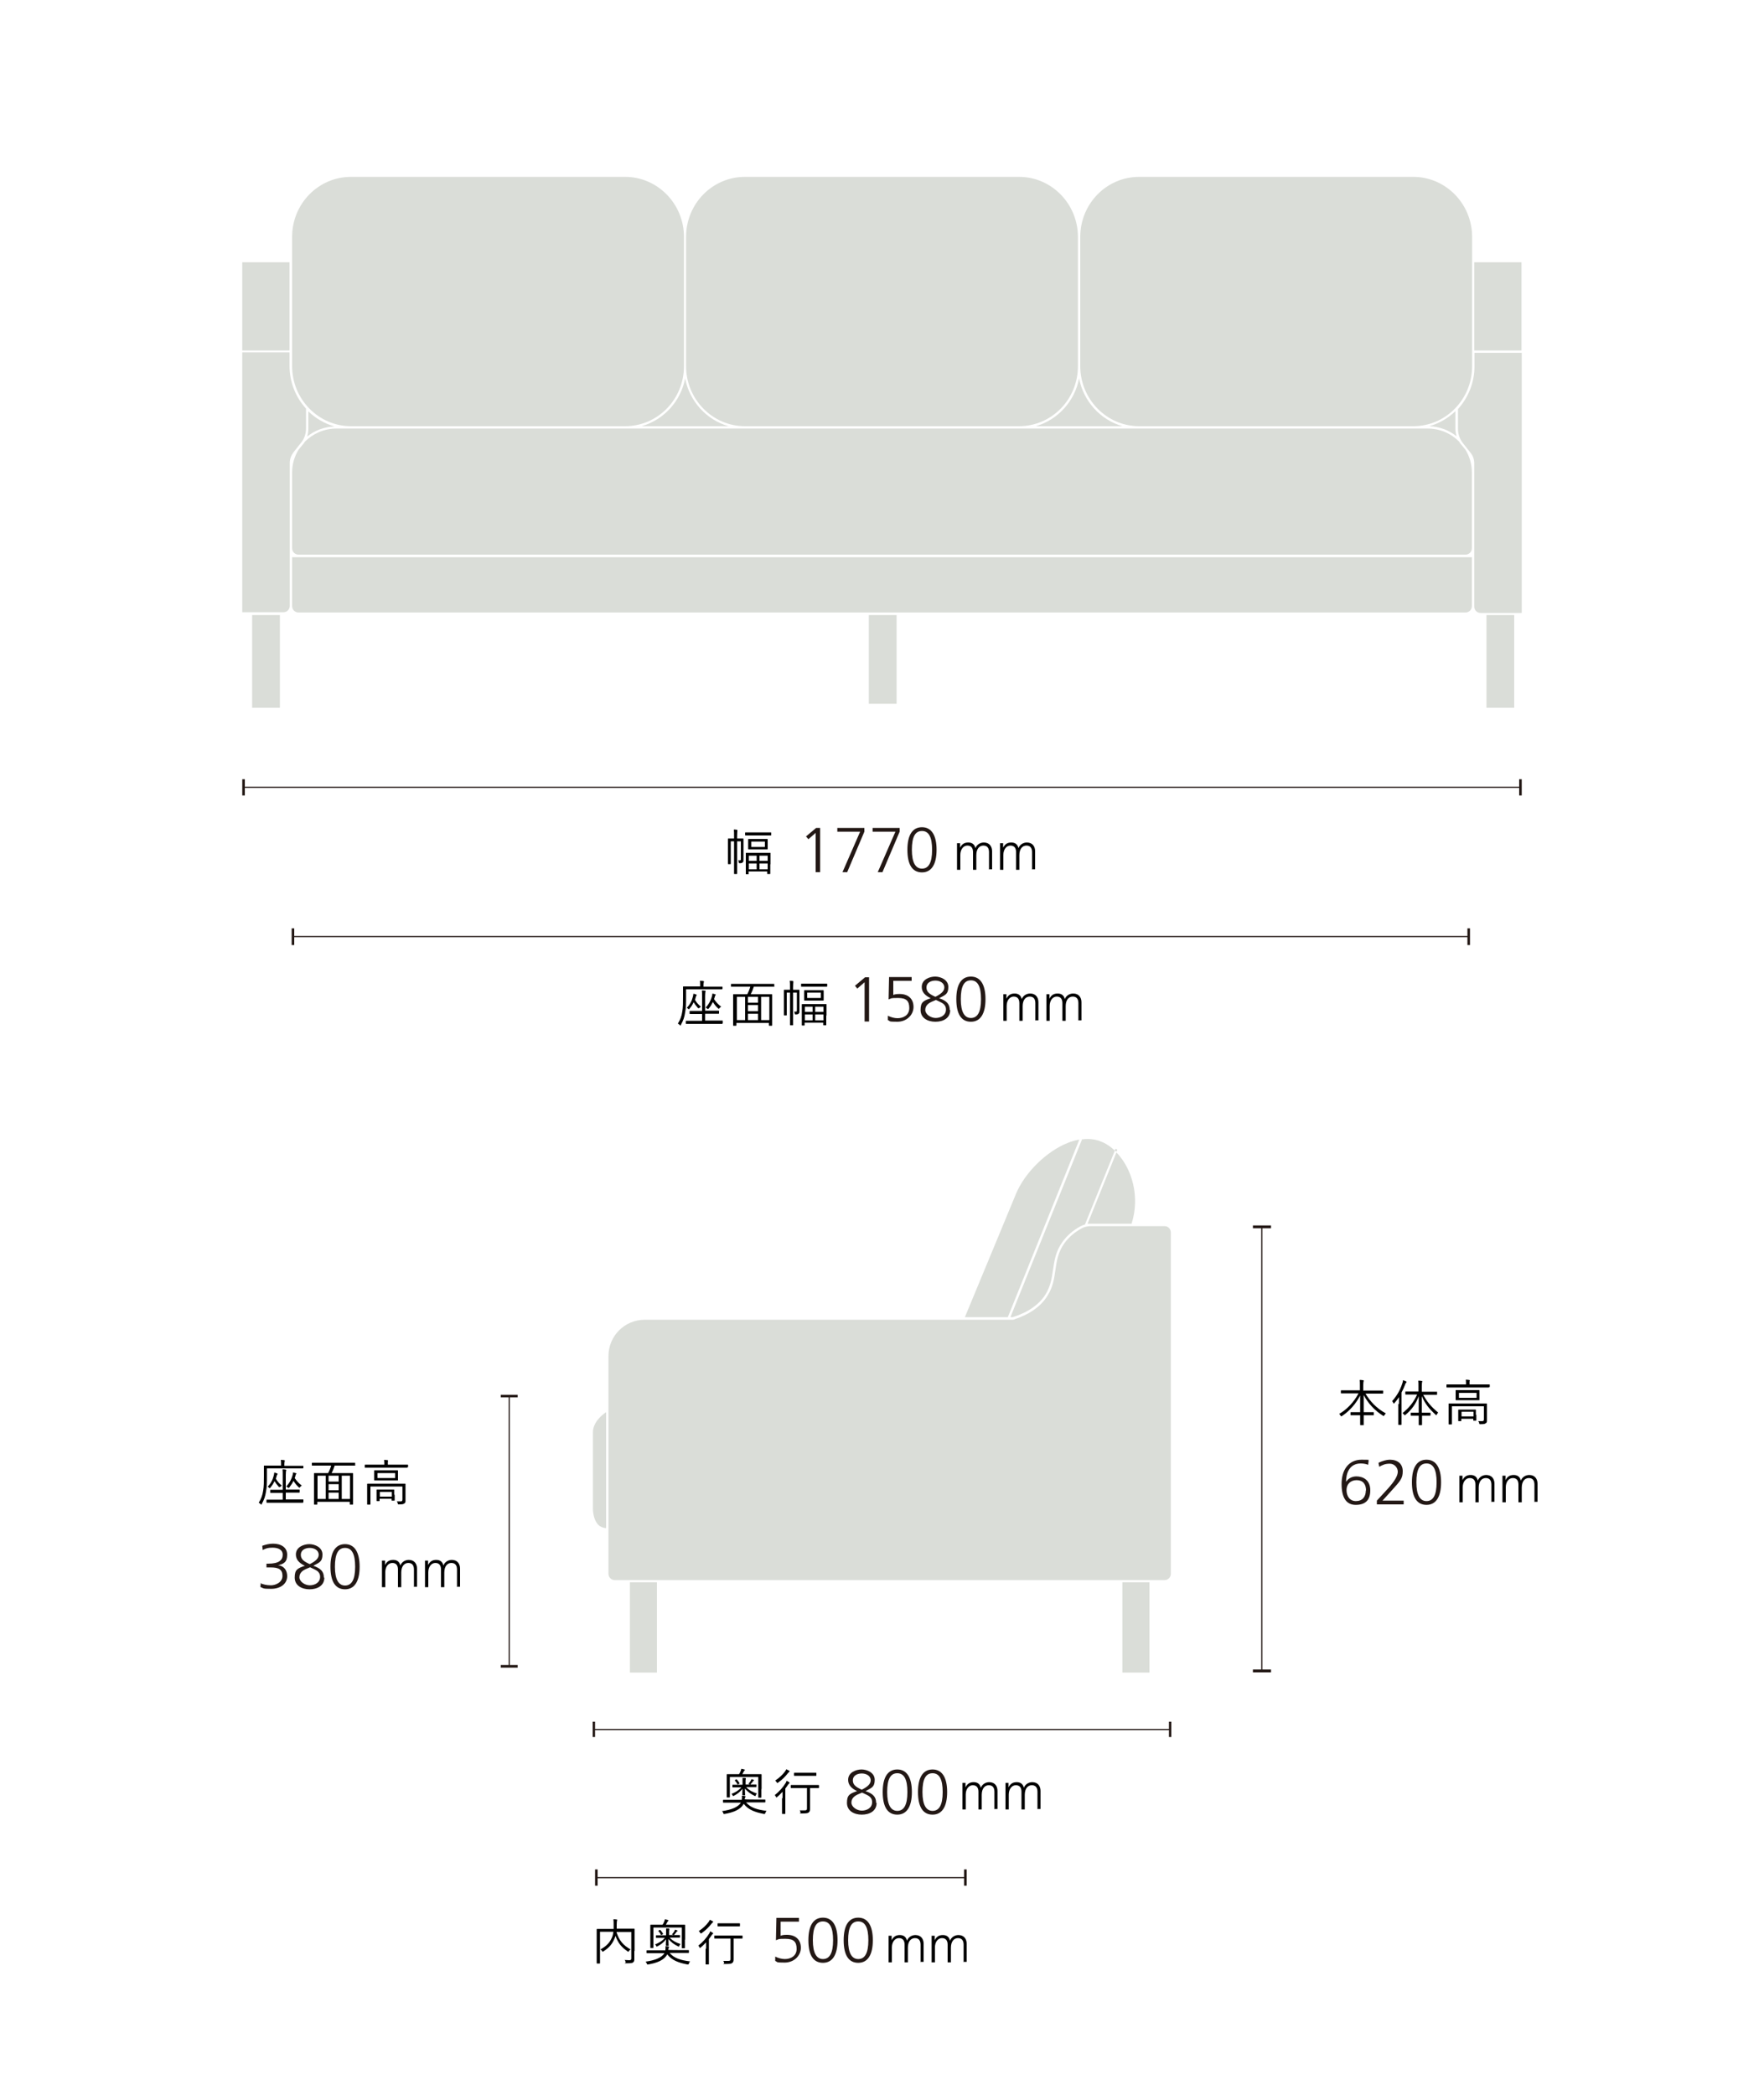 <?xml version="1.0" encoding="UTF-8"?>
<svg xmlns="http://www.w3.org/2000/svg" version="1.1" viewBox="0 0 750 890.6">
  <!-- Generator: Adobe Illustrator 29.8.2, SVG Export Plug-In . SVG Version: 2.1.1 Build 3)  -->
  <defs>
    <style>
      .st0, .st1, .st2, .st3, .st4, .st5, .st6, .st7 {
        fill: none;
      }

      .st1 {
        stroke-width: .5px;
      }

      .st1, .st2, .st3, .st4, .st5, .st6 {
        stroke: #231815;
      }

      .st2 {
        stroke-width: .5px;
      }

      .st3 {
        stroke-width: .5px;
      }

      .st4 {
        stroke-width: .5px;
      }

      .st5 {
        stroke-width: .5px;
      }

      .st8 {
        fill: #daddd8;
      }

      .st6 {
        stroke-miterlimit: 10;
        stroke-width: .5px;
      }

      .st9 {
        fill: #231815;
      }

      .st7 {
        stroke: #daddd8;
        stroke-linecap: round;
        stroke-linejoin: round;
      }
    </style>
  </defs>
  <g id="Dimensions">
    <g>
      <line class="st2" x1="536.5" y1="521.6" x2="536.5" y2="710.4"/>
      <rect class="st9" x="532.7" y="521" width="7.7" height="1.2"/>
      <rect class="st9" x="532.7" y="709.8" width="7.7" height="1.2"/>
    </g>
    <g>
      <line class="st4" x1="216.5" y1="593.6" x2="216.5" y2="708.4"/>
      <rect class="st9" x="212.9" y="593" width="7.2" height="1.1"/>
      <rect class="st9" x="212.9" y="707.9" width="7.2" height="1.1"/>
    </g>
    <g>
      <line class="st1" x1="252.5" y1="735.3" x2="497.5" y2="735.3"/>
      <rect class="st9" x="252" y="732" width="1" height="6.5"/>
      <rect class="st9" x="497" y="732" width="1" height="6.5"/>
    </g>
    <g>
      <line class="st3" x1="253.5" y1="798.3" x2="410.5" y2="798.3"/>
      <rect class="st9" x="253" y="794.8" width="1.1" height="6.9"/>
      <rect class="st9" x="409.9" y="794.8" width="1.1" height="6.9"/>
    </g>
    <g>
      <g>
        <path class="st9" d="M581.8,622.8c-.7-.3-1.9-.6-3.2-.6-5,0-6.3,4.3-6.3,7.8h0c1-1.5,2.6-2.3,4.4-2.3,2.8,0,5.9,1.5,5.9,5.9s-2.3,6.2-6.2,6.2-6-2.9-6-8.9,3-10.3,8.5-10.3,2,.2,3,.4l-.2,1.8ZM580.8,633.7c0-2.8-1.4-4.4-4-4.4s-4.3,1.7-4.3,4.2,1.3,4.7,4,4.7,4.2-1.8,4.2-4.5Z"/>
        <path class="st9" d="M585.4,639.6v-1.6l4.6-5c3-3.3,4.3-5.6,4.3-7.3s-1.4-3.4-3.4-3.4-3,.5-4.5,1.3l-.3-1.7c1.7-.8,3.5-1.3,4.8-1.3,3.4,0,5.5,1.8,5.5,4.9s-1,4.1-4.7,8.2l-3.9,4.3h9v1.6h-11.3Z"/>
        <path class="st9" d="M600.3,630.2c0-6.2,2.1-9.6,6.2-9.6s6.2,3.5,6.2,9.6-2.1,9.6-6.2,9.6-6.2-3.3-6.2-9.6ZM610.8,630.2c0-5.4-1.4-8-4.3-8s-4.3,2.5-4.3,8,1.6,8,4.3,8,4.3-2.3,4.3-8Z"/>
      </g>
      <g>
        <path d="M580.5,592.4c2,3.4,4.8,6.4,8.7,8.5-.2.2-.4.5-.6.8-.1.2-.2.3-.3.3s-.2,0-.3-.1c-3.5-2.2-6.3-5.2-8.2-8.8,0,2.6,0,5.2,0,7.3h1.5c1.9,0,2.5,0,2.6,0s.2,0,.2.2v.9c0,.1,0,.2-.2.2s-.7,0-2.6,0h-1.5c0,2.2,0,3.7,0,4s0,.2-.2.2h-1.1c-.1,0-.2,0-.2-.2,0-.3,0-1.8,0-4h-1.3c-1.9,0-2.5,0-2.6,0s-.2,0-.2-.2v-.9c0-.1,0-.2.2-.2s.7,0,2.6,0h1.3c0-2,0-4.5,0-7.1-1.8,3.5-4.5,6.6-7.7,8.7-.2.1-.3.2-.3.2s-.2-.1-.3-.3c-.2-.3-.4-.5-.6-.8,3.1-1.7,6.3-5,8.2-8.7h-4.5c-2,0-2.7,0-2.8,0s-.2,0-.2-.2v-.9c0-.1,0-.2.2-.2s.8,0,2.8,0h5.1v-1.9c0-1.3,0-1.8-.1-2.5.5,0,1,0,1.4.1.1,0,.3,0,.3.2,0,.2,0,.3-.1.5,0,.3-.1.6-.1,1.8v1.9h5.5c2,0,2.7,0,2.8,0s.2,0,.2.2v.9c0,.1,0,.2-.2.2s-.8,0-2.8,0h-4.9Z"/>
        <path d="M594.8,596.9c0-.8,0-1.9,0-2.9-.6.9-1.2,1.7-1.9,2.5-.1.1-.2.2-.3.2s-.1,0-.2-.2c-.2-.4-.3-.6-.5-.8,2.1-2.4,3.4-4.7,4.3-7.5.2-.5.3-1,.3-1.4.5.1.9.3,1.3.5.2,0,.2.1.2.3s0,.2-.2.3c-.1.1-.2.3-.4.8-.4,1.1-.9,2.2-1.5,3.3v10.3c0,2.2,0,3.2,0,3.3s0,.2-.2.2h-1c-.1,0-.2,0-.2-.2s0-1,0-3.3v-5.4ZM605,592.8c1.7,3.2,3.4,5.2,6.5,7.8-.3.2-.5.5-.6.8-.1.2-.2.3-.2.3s-.1,0-.3-.2c-3-2.8-4.4-4.6-5.9-7.9v7h1.1c1.7,0,2.3,0,2.4,0s.2,0,.2.2v.9c0,.1,0,.2-.2.2s-.7,0-2.4,0h-1c0,2.2,0,3.7,0,3.8s0,.2-.2.2h-1c-.2,0-.2,0-.2-.2s0-1.6,0-3.8h-.8c-1.7,0-2.3,0-2.4,0s-.2,0-.2-.2v-.9c0-.1,0-.2.2-.2s.7,0,2.4,0h.8v-7c-1.3,3.4-2.9,5.6-5.6,7.9-.1.1-.2.2-.3.2s-.1,0-.3-.2c-.2-.3-.4-.5-.7-.7,2.7-2.2,4.7-4.5,6.2-7.9h-1.9c-2.1,0-2.8,0-2.9,0s-.2,0-.2-.2v-.9c0-.1,0-.2.2-.2s.8,0,2.9,0h2.5v-2.1c0-1.3,0-1.9-.1-2.5.5,0,1,0,1.4.1.2,0,.3,0,.3.2,0,.1,0,.3-.1.4,0,.2-.1.6-.1,1.8v2.2h3.4c2.1,0,2.8,0,3,0s.1,0,.1.2v.9c0,.1,0,.2-.1.2s-.8,0-3,0h-2.9Z"/>
        <path d="M633.1,589.7c0,.1,0,.2-.2.2s-.8,0-2.8,0h-12.1c-2,0-2.7,0-2.8,0s-.2,0-.2-.2v-.9c0-.1,0-.2.2-.2s.8,0,2.8,0h5.3v-.2c0-.7,0-1.3-.1-1.8.5,0,1,0,1.4.1.2,0,.3.1.3.2,0,.1,0,.3-.1.4,0,.1,0,.5,0,1.1v.2h5.6c2,0,2.7,0,2.8,0s.2,0,.2.2v.9ZM629,596.7c2.1,0,2.8,0,3,0s.2,0,.2.2,0,.8,0,2.4v1.8c0,1,0,1.9,0,2.7s0,1-.5,1.3c-.4.3-.8.4-2.3.4-.4,0-.4,0-.5-.4,0-.3-.2-.6-.4-.9.6,0,1.2,0,1.7,0s.7-.2.7-.8v-5.5h-13.6v5c0,1.7,0,2.4,0,2.5s0,.2-.2.2h-1c-.1,0-.2,0-.2-.2s0-.7,0-2.5v-3.8c0-1.6,0-2.1,0-2.2s0-.2.2-.2.8,0,2.9,0h10ZM629,593.8c0,1,0,1.2,0,1.4s0,.1-.2.1-.8,0-2.7,0h-4.3c-1.9,0-2.6,0-2.7,0s-.2,0-.2-.1,0-.4,0-1.4v-1.2c0-1,0-1.2,0-1.4s0-.2.2-.2.8,0,2.7,0h4.3c1.9,0,2.6,0,2.7,0s.2,0,.2.2,0,.4,0,1.4v1.2ZM627.7,601.5c0,1.9,0,2.2,0,2.3,0,.1,0,.2-.2.2h-.9c-.2,0-.2,0-.2-.2v-.6h-5.1v.8c0,.1,0,.2-.2.2h-.9c-.1,0-.2,0-.2-.2s0-.4,0-2.4v-.9c0-.8,0-1.1,0-1.2s0-.2.2-.2.6,0,2.2,0h2.7c1.6,0,2.1,0,2.2,0s.2,0,.2.2,0,.4,0,1v1ZM627.8,592.2h-7.5v2.1h7.5v-2.1ZM626.5,600.2h-5.1v2h5.1v-2Z"/>
      </g>
      <g>
        <path d="M634.1,638.7v-7.5c0-1.7-.7-2.8-2.4-2.8s-3,1.4-3,4.1v6.2h-1.4v-7.5c0-1.7-.7-2.8-2.4-2.8s-3,1.6-3,4v6.3h-1.4v-9.5c0-.5,0-1.3,0-1.8h1.3v1.9h0c.8-1.6,1.9-2.2,3.5-2.2s2.7.8,3,2.4h0c.6-1.5,2-2.4,3.6-2.4,2.4,0,3.5,1.7,3.5,3.7v7.7h-1.4Z"/>
        <path d="M652.4,638.7v-7.5c0-1.7-.7-2.8-2.4-2.8s-3,1.4-3,4.1v6.2h-1.4v-7.5c0-1.7-.7-2.8-2.4-2.8s-3,1.6-3,4v6.3h-1.4v-9.5c0-.5,0-1.3,0-1.8h1.3v1.9h0c.8-1.6,1.9-2.2,3.5-2.2s2.7.8,3,2.4h0c.6-1.5,2-2.4,3.6-2.4,2.4,0,3.5,1.7,3.5,3.7v7.7h-1.4Z"/>
      </g>
    </g>
    <g>
      <g>
        <path d="M128.8,624.1c0,.1,0,.2-.2.2s-.8,0-2.9,0h-12.2v3.3c0,2.6,0,4.5-.4,6.5-.3,2.1-.8,3.5-1.8,5.3,0,.2-.1.3-.2.3s-.1,0-.3-.2c-.2-.3-.6-.5-.8-.6,1-1.6,1.6-3.1,1.9-5.2.3-1.8.3-3.7.3-6.2s0-4.1,0-4.2,0-.2.2-.2.9,0,3,0h4.1v-.7c0-.7,0-1.2-.1-1.7.5,0,1,0,1.4.1.1,0,.3.1.3.2,0,.1,0,.2-.1.4,0,.2-.1.5-.1,1v.8h5c2.1,0,2.8,0,2.9,0s.2,0,.2.2v.9ZM128.9,638.7c0,.1,0,.2-.2.2s-.8,0-2.9,0h-9.4c-2.1,0-2.8,0-2.9,0s-.2,0-.2-.2v-.9c0-.1,0-.2.2-.2s.8,0,2.9,0h3.8v-2.9h-2.2c-2.1,0-2.8,0-2.9,0-.2,0-.2,0-.2-.2v-.9c0-.1,0-.2.2-.2s.8,0,2.9,0h2.2v-6.2c0-1.3,0-1.8-.1-2.5.5,0,.9,0,1.3.1.1,0,.3.1.3.2s0,.3-.1.4c0,.2-.1.6-.1,1.7v6.2h2.8c2.1,0,2.8,0,2.9,0,.2,0,.2,0,.2.2v.9c0,.1,0,.2-.2.2s-.8,0-2.9,0h-2.8v2.9h4.4c2.1,0,2.8,0,2.9,0s.2,0,.2.2v.9ZM119.1,632c-.1.2-.2.3-.3.3s-.1,0-.3-.2c-.8-.9-1.3-1.6-1.8-2.4-.4.9-.9,1.8-1.7,2.7-.1.2-.2.3-.3.3s-.1,0-.2-.1c-.2-.2-.4-.4-.7-.5,1.5-1.6,2.2-3.1,2.6-4.8.1-.4.2-.9.2-1.2.4,0,.8.2,1.1.3.2,0,.3.1.3.3s0,.1-.1.2c-.1.1-.2.3-.3.7-.1.4-.2.8-.3,1.1.6,1.1,1.4,2,2.5,2.9-.2.1-.4.3-.6.6ZM127.6,632.2c-.1.2-.2.3-.3.3s-.1,0-.3-.2c-.9-.8-1.6-1.7-2.2-2.7-.5,1-1.1,1.9-1.8,2.8-.1.1-.2.2-.3.2s-.2,0-.3-.2c-.2-.2-.5-.3-.7-.4,1.5-1.6,2.2-3.1,2.7-4.8.1-.5.2-.9.2-1.2.4.1.8.2,1.1.3.2,0,.3.1.3.2s0,.1-.1.2-.2.3-.3.7c0,.3-.2.7-.3,1,.8,1.2,1.7,2.2,3,3.2-.2.1-.5.4-.7.6Z"/>
        <path d="M151.1,623c0,.1,0,.1-.2.1s-.8,0-2.8,0h-5.8c-.3,1-.8,2.2-1.3,3.2h6c2.1,0,2.8,0,2.9,0s.2,0,.2.2,0,.9,0,3.8v3.7c0,4.6,0,5.4,0,5.5s0,.2-.2.2h-1c-.1,0-.2,0-.2-.2v-1h-13.8v1c0,.1,0,.2-.2.2h-1c-.1,0-.2,0-.2-.2s0-.9,0-5.5v-3.3c0-3.3,0-4.1,0-4.2s0-.2.2-.2.8,0,2.9,0h2.9c.5-.9,1-2.1,1.3-3.2h-5.2c-2,0-2.6,0-2.8,0s-.2,0-.2-.1v-.9c0-.1,0-.2.2-.2s.8,0,2.8,0h12.4c2,0,2.6,0,2.8,0s.2,0,.2.2v.9ZM138.5,627.4h-3.5v9.9h3.5v-9.9ZM144,627.4h-4.3v2.5h4.3v-2.5ZM144,631h-4.3v2.6h4.3v-2.6ZM144,634.6h-4.3v2.7h4.3v-2.7ZM148.8,627.4h-3.5v9.9h3.5v-9.9Z"/>
        <path d="M173.2,623.8c0,.1,0,.2-.2.2s-.8,0-2.8,0h-12.1c-2,0-2.7,0-2.8,0s-.2,0-.2-.2v-.9c0-.1,0-.2.2-.2s.8,0,2.8,0h5.3v-.2c0-.7,0-1.3-.1-1.8.5,0,1,0,1.4.1.2,0,.3.1.3.2,0,.1,0,.3-.1.4,0,.1,0,.5,0,1.1v.2h5.6c2,0,2.7,0,2.8,0s.2,0,.2.2v.9ZM169.2,630.8c2.1,0,2.8,0,3,0s.2,0,.2.2,0,.8,0,2.4v1.8c0,1,0,1.9,0,2.7s0,1-.5,1.3c-.4.3-.8.4-2.3.4-.4,0-.4,0-.5-.4,0-.3-.2-.6-.4-.9.6,0,1.2,0,1.7,0s.7-.2.7-.8v-5.5h-13.6v5c0,1.7,0,2.4,0,2.5s0,.2-.2.2h-1c-.1,0-.2,0-.2-.2s0-.7,0-2.5v-3.8c0-1.6,0-2.1,0-2.2s0-.2.2-.2.8,0,2.9,0h10ZM169.2,627.9c0,1,0,1.2,0,1.4s0,.1-.2.1-.8,0-2.7,0h-4.3c-1.9,0-2.6,0-2.7,0s-.2,0-.2-.1,0-.4,0-1.4v-1.2c0-1,0-1.2,0-1.4s0-.2.2-.2.8,0,2.7,0h4.3c1.9,0,2.6,0,2.7,0s.2,0,.2.2,0,.4,0,1.4v1.2ZM167.8,635.5c0,1.9,0,2.2,0,2.3,0,.1,0,.2-.2.2h-.9c-.2,0-.2,0-.2-.2v-.6h-5.1v.8c0,.1,0,.2-.2.2h-.9c-.1,0-.2,0-.2-.2s0-.4,0-2.4v-.9c0-.8,0-1.1,0-1.2s0-.2.2-.2.6,0,2.2,0h2.7c1.6,0,2.1,0,2.2,0s.2,0,.2.2,0,.4,0,1v1ZM168,626.3h-7.5v2.1h7.5v-2.1ZM166.6,634.3h-5.1v2h5.1v-2Z"/>
      </g>
      <g>
        <g>
          <path class="st9" d="M110.7,673.1c1.1.5,2.6.9,4.5.9s4.9-1.2,4.9-4-1.7-3.6-5-3.6h-1.8v-1.6h.7c4.6,0,6.2-1.5,6.2-3.8s-2.2-3-4.3-3-2.8.3-4.2,1l-.2-1.8c1.4-.5,3-.9,4.6-.9,3.3,0,6,1.5,6,4.7s-1.5,3.9-3.9,4.5h0c2.6.2,3.9,2.2,3.9,4.6,0,3.4-3,5.4-6.8,5.4s-3.1-.2-4.6-.8l.2-1.8Z"/>
          <path class="st9" d="M137.9,670.7c0,3.5-3,5-6.3,5s-6.3-1.6-6.3-5,1.2-3.9,4.3-5c-2.5-1.2-3.8-2.7-3.8-4.8,0-3.2,3.4-4.4,5.7-4.4s5.6,1.3,5.6,4.4-1.3,3.4-3.9,4.8c3.3,1.1,4.5,2.6,4.5,5ZM131.7,666.4l-1.2.5c-2,.8-3.2,1.9-3.2,3.7s2.3,3.4,4.4,3.4,4.4-1.1,4.4-3.6-2.2-3-3.7-3.8l-.7-.3ZM135.5,661c0-1.9-1.9-2.9-3.8-2.9s-3.8.9-3.8,2.9,1.4,2.9,3.8,4c2.6-1.3,3.8-2.5,3.8-4Z"/>
          <path class="st9" d="M140.5,666.1c0-6.2,2.1-9.6,6.2-9.6s6.2,3.5,6.2,9.6-2.1,9.6-6.2,9.6-6.2-3.3-6.2-9.6ZM151,666.1c0-5.4-1.4-8-4.3-8s-4.3,2.5-4.3,8,1.6,8,4.3,8,4.3-2.3,4.3-8Z"/>
        </g>
        <g>
          <path d="M176,674.8v-7.5c0-1.7-.7-2.8-2.4-2.8s-3,1.4-3,4.1v6.2h-1.4v-7.5c0-1.7-.7-2.8-2.4-2.8s-3,1.6-3,4v6.3h-1.4v-9.5c0-.5,0-1.3,0-1.8h1.3v1.9h0c.8-1.6,1.9-2.2,3.5-2.2s2.7.8,3,2.4h0c.6-1.5,2-2.4,3.6-2.4,2.4,0,3.5,1.7,3.5,3.7v7.7h-1.4Z"/>
          <path d="M194.3,674.8v-7.5c0-1.7-.7-2.8-2.4-2.8s-3,1.4-3,4.1v6.2h-1.4v-7.5c0-1.7-.7-2.8-2.4-2.8s-3,1.6-3,4v6.3h-1.4v-9.5c0-.5,0-1.3,0-1.8h1.3v1.9h0c.8-1.6,1.9-2.2,3.5-2.2s2.7.8,3,2.4h0c.6-1.5,2-2.4,3.6-2.4,2.4,0,3.5,1.7,3.5,3.7v7.7h-1.4Z"/>
        </g>
      </g>
    </g>
    <g>
      <g>
        <path d="M317.3,766.4c1.8,2.1,4.5,3,8.6,3.5-.2.2-.4.5-.5.9-.1.3-.2.4-.3.4s-.1,0-.3,0c-3.8-.7-6.7-1.8-8.6-4.3-1.4,2.6-4.6,3.7-8.1,4.3-.1,0-.2,0-.3,0-.1,0-.2,0-.3-.4-.1-.3-.3-.6-.5-.8,3.7-.5,6.8-1.6,8-3.6h-4.6c-2,0-2.7,0-2.8,0s-.2,0-.2-.2v-.8c0-.1,0-.2.2-.2s.8,0,2.8,0h5v-.3c.1-.4.1-.9,0-1.4.5,0,.9,0,1.3.1.2,0,.3.1.3.2s-.1.3-.2.4c0,.2-.1.3-.2.8h0c0,.1,5.8.1,5.8.1,2,0,2.7,0,2.8,0s.2,0,.2.2v.8c0,.1,0,.2-.2.2s-.8,0-2.8,0h-5.2ZM323.7,760.7c0,2.7,0,3.3,0,3.4s0,.2-.2.2h-.9c-.2,0-.2,0-.2-.2s0-.7,0-3.4v-5.2h-12.1v5.1c0,2.7,0,3.3,0,3.4s0,.2-.2.2h-.9c-.2,0-.2,0-.2-.2s0-.7,0-3.4v-3.1c0-2.2,0-2.8,0-3s0-.2.2-.2.9,0,3,0h2c.3-.4.5-.8.7-1.3.1-.3.2-.5.3-1,.5.1.9.2,1.3.3.1,0,.2.1.2.2,0,.1-.1.2-.2.3-.1.1-.2.2-.3.4-.2.4-.4.8-.6,1.1h5c2.1,0,2.9,0,3,0s.2,0,.2.2,0,.7,0,2.7v3.4ZM317.3,759.9c1.3,1.3,2.6,2,4.5,2.6-.2.3-.4.5-.5.8,0,.2-.1.3-.2.3s-.2,0-.3-.1c-1.7-.8-3-1.8-4.1-3.1,0,1.3.1,2.4.1,2.7s0,.2-.2.2h-.8c-.1,0-.2,0-.2-.2,0-.3,0-1.3.1-2.6-1,1.3-2.3,2.3-3.7,3-.1,0-.2.1-.3.1s-.1,0-.2-.3c-.1-.3-.4-.5-.5-.6,1.7-.7,3.1-1.5,4.2-2.8h-1c-1.9,0-2.6,0-2.7,0s-.1,0-.1-.2v-.7c0-.1,0-.2.1-.2s.8,0,2.7,0h1.5v-1.4c0-.5,0-1.1,0-1.5.5,0,.8,0,1.1,0,.2,0,.3.1.3.2s0,.1,0,.2c0,.1-.1.4-.1.6v1.8h1.8c1.9,0,2.6,0,2.7,0s.1,0,.1.2v.7c0,.1,0,.2-.1.2s-.8,0-2.7,0h-1.4ZM312.9,756.5c.1,0,.2,0,.3,0,.5.5.8,1,1.2,1.6,0,.1,0,.2-.1.3l-.5.2c-.2.1-.3.1-.3,0-.3-.7-.6-1.1-1-1.5-.1-.1-.1-.2,0-.3l.4-.2ZM320.4,757.1c-.1,0-.2.1-.3.3-.3.4-.5.7-.9,1.1-.1.1-.1.2-.2.2s-.2,0-.3-.1c-.1,0-.4-.1-.5-.2.5-.5.8-1,1-1.3.1-.3.2-.4.3-.7.3.1.7.2.9.3.1,0,.2.1.2.2s0,.1-.1.2Z"/>
        <path d="M332.7,764.5c0-.8,0-1.9,0-2.7-.7.7-1.4,1.5-2.3,2.2-.1.1-.2.2-.3.2s-.1,0-.2-.3c-.1-.3-.3-.5-.5-.7,1.9-1.5,3.5-3.3,4.6-5.1.2-.3.4-.7.4-1,.4.2.8.4,1.1.6.1.1.2.2.2.3s0,.2-.1.2c-.1,0-.3.3-.5.5-.4.6-.8,1.2-1.2,1.7v7.9c0,1.8,0,2.6,0,2.7s0,.2-.2.2h-1c-.1,0-.2,0-.2-.2s0-.9,0-2.7v-3.8ZM335.4,753.5c-.1,0-.3.3-.5.5-1,1.3-2.4,2.7-4.1,3.9-.1.1-.2.1-.3.1s-.2,0-.3-.3c-.2-.3-.4-.5-.6-.7,1.7-1.1,3.2-2.5,4.2-3.9.3-.4.4-.7.5-.9.4.2.8.4,1.2.6.1,0,.2.1.2.3s-.1.2-.3.3ZM348.2,760c0,.1,0,.2-.2.2s-.8,0-2.9,0h-.7v4.8c0,2.1,0,3.1,0,3.9,0,.9-.1,1.3-.6,1.7-.4.3-1,.4-2.9.4s-.4,0-.5-.4c-.1-.3-.2-.7-.4-.9.7,0,1.2,0,2,0s1.1-.1,1.1-.8v-8.7h-3.8c-2.1,0-2.8,0-2.9,0s-.2,0-.2-.2v-.9c0-.1,0-.2.2-.2s.8,0,2.9,0h5.8c2.1,0,2.8,0,2.9,0s.2,0,.2.2v.9ZM347.1,754.8c0,.1,0,.2-.2.2s-.7,0-2.6,0h-3.9c-1.9,0-2.5,0-2.6,0s-.2,0-.2-.2v-.9c0-.1,0-.2.2-.2s.7,0,2.6,0h3.9c1.9,0,2.5,0,2.6,0s.2,0,.2.2v.9Z"/>
      </g>
      <g>
        <path class="st9" d="M372.7,766.5c0,3.5-3,5-6.3,5s-6.3-1.6-6.3-5,1.2-3.9,4.3-5c-2.5-1.2-3.8-2.7-3.8-4.8,0-3.2,3.4-4.4,5.7-4.4s5.6,1.3,5.6,4.4-1.3,3.4-3.9,4.8c3.3,1.1,4.5,2.6,4.5,5ZM366.4,762.2l-1.2.5c-2,.8-3.2,1.9-3.2,3.7s2.3,3.4,4.4,3.4,4.4-1.1,4.4-3.6-2.2-3-3.7-3.8l-.7-.3ZM370.2,756.9c0-1.9-1.9-2.9-3.8-2.9s-3.8.9-3.8,2.9,1.4,2.9,3.8,4c2.6-1.3,3.8-2.5,3.8-4Z"/>
        <path class="st9" d="M375.3,761.9c0-6.2,2.1-9.6,6.2-9.6s6.2,3.5,6.2,9.6-2.1,9.6-6.2,9.6-6.2-3.3-6.2-9.6ZM385.8,761.9c0-5.4-1.4-8-4.3-8s-4.3,2.5-4.3,8,1.6,8,4.3,8,4.3-2.3,4.3-8Z"/>
        <path class="st9" d="M390.3,761.9c0-6.2,2.1-9.6,6.2-9.6s6.2,3.5,6.2,9.6-2.1,9.6-6.2,9.6-6.2-3.3-6.2-9.6ZM400.8,761.9c0-5.4-1.4-8-4.3-8s-4.3,2.5-4.3,8,1.6,8,4.3,8,4.3-2.3,4.3-8Z"/>
      </g>
      <g>
        <path d="M422.8,769.3v-7.5c0-1.7-.7-2.8-2.4-2.8s-3,1.4-3,4.1v6.2h-1.4v-7.5c0-1.7-.7-2.8-2.4-2.8s-3,1.6-3,4v6.3h-1.4v-9.5c0-.5,0-1.3,0-1.8h1.3v1.9h0c.8-1.6,1.9-2.2,3.5-2.2s2.7.8,3,2.4h0c.6-1.5,2-2.4,3.6-2.4,2.4,0,3.5,1.7,3.5,3.7v7.7h-1.4Z"/>
        <path d="M441.1,769.3v-7.5c0-1.7-.7-2.8-2.4-2.8s-3,1.4-3,4.1v6.2h-1.4v-7.5c0-1.7-.7-2.8-2.4-2.8s-3,1.6-3,4v6.3h-1.4v-9.5c0-.5,0-1.3,0-1.8h1.3v1.9h0c.8-1.6,1.9-2.2,3.5-2.2s2.7.8,3,2.4h0c.6-1.5,2-2.4,3.6-2.4,2.4,0,3.5,1.7,3.5,3.7v7.7h-1.4Z"/>
      </g>
    </g>
    <g>
      <g>
        <path d="M269.7,829.5c0,1.7,0,2.7,0,3.4s-.1,1.1-.5,1.4c-.3.3-.9.4-2.7.4s-.4,0-.5-.4c0-.4-.2-.7-.4-1,.7,0,1.5.1,1.9.1.7,0,.9-.2.9-.8v-11.2h-6.3c1.1,3.6,2.9,5.7,6,7.4-.3.2-.5.4-.7.7-.1.2-.2.3-.3.3s-.2,0-.3-.2c-2.4-1.6-4.1-3.5-5.1-6.6-.1.4-.2.8-.4,1.1-.8,2-2,3.8-4.7,5.5-.1.1-.2.2-.3.2s-.1,0-.3-.3c-.2-.3-.4-.5-.7-.7,2.8-1.5,4.1-3.2,4.9-5.1.3-.7.5-1.5.6-2.4h-5.7v10.2c0,2.1,0,3,0,3.1s0,.2-.2.2h-1c-.1,0-.2,0-.2-.2s0-1,0-3.2v-7.9c0-2.2,0-3.1,0-3.2s0-.2.2-.2.8,0,2.9,0h4.1c0-.7,0-1.3,0-2s0-1.5-.1-2.1c.5,0,.9,0,1.4.1.2,0,.2.1.2.2s0,.3-.1.4c0,.2-.1.6-.1,1.6,0,.5,0,1.1,0,1.7h4.5c2.1,0,2.8,0,2.9,0s.2,0,.2.2,0,1.1,0,3.3v5.9Z"/>
        <path d="M284.8,830.4c1.8,2.1,4.5,3,8.6,3.5-.2.2-.4.5-.5.9-.1.3-.2.4-.3.4s-.1,0-.3,0c-3.8-.7-6.7-1.8-8.6-4.3-1.4,2.6-4.6,3.7-8.1,4.3-.1,0-.2,0-.3,0-.1,0-.2,0-.3-.4-.1-.3-.3-.6-.5-.8,3.7-.5,6.8-1.6,8-3.6h-4.6c-2,0-2.7,0-2.8,0s-.2,0-.2-.2v-.8c0-.1,0-.2.2-.2s.8,0,2.8,0h5v-.3c.1-.4.1-.9,0-1.4.5,0,.9,0,1.3.1.2,0,.3.1.3.2s-.1.3-.2.4c0,.2-.1.3-.2.8h0c0,.1,5.8.1,5.8.1,2,0,2.7,0,2.8,0s.2,0,.2.2v.8c0,.1,0,.2-.2.2s-.8,0-2.8,0h-5.2ZM291.2,824.7c0,2.7,0,3.3,0,3.4s0,.2-.2.2h-.9c-.2,0-.2,0-.2-.2s0-.7,0-3.4v-5.2h-12.1v5.1c0,2.7,0,3.3,0,3.4s0,.2-.2.2h-.9c-.2,0-.2,0-.2-.2s0-.7,0-3.4v-3.1c0-2.2,0-2.8,0-3s0-.2.2-.2.9,0,3,0h2c.3-.4.5-.8.7-1.3.1-.3.2-.5.3-1,.5.1.9.2,1.3.3.1,0,.2.1.2.2,0,.1-.1.2-.2.3-.1.1-.2.2-.3.4-.2.4-.4.8-.6,1.1h5c2.1,0,2.9,0,3,0s.2,0,.2.2,0,.7,0,2.7v3.4ZM284.8,823.9c1.3,1.3,2.6,2,4.5,2.6-.2.3-.4.5-.5.8,0,.2-.1.3-.2.3s-.2,0-.3-.1c-1.7-.8-3-1.8-4.1-3.1,0,1.3.1,2.4.1,2.7s0,.2-.2.2h-.8c-.1,0-.2,0-.2-.2,0-.3,0-1.3.1-2.6-1,1.3-2.3,2.3-3.7,3-.1,0-.2.1-.3.1s-.1,0-.2-.3c-.1-.3-.4-.5-.5-.6,1.7-.7,3.1-1.5,4.2-2.8h-1c-1.9,0-2.6,0-2.7,0s-.1,0-.1-.2v-.7c0-.1,0-.2.1-.2s.8,0,2.7,0h1.5v-1.4c0-.5,0-1.1,0-1.5.5,0,.8,0,1.1,0,.2,0,.3.1.3.2s0,.1,0,.2c0,.1-.1.4-.1.6v1.8h1.8c1.9,0,2.6,0,2.7,0s.1,0,.1.2v.7c0,.1,0,.2-.1.2s-.8,0-2.7,0h-1.4ZM280.4,820.5c.1,0,.2,0,.3,0,.5.5.8,1,1.2,1.6,0,.1,0,.2-.1.3l-.5.2c-.2.1-.3.1-.3,0-.3-.7-.6-1.1-1-1.5-.1-.1-.1-.2,0-.3l.4-.2ZM287.9,821.1c-.1,0-.2.1-.3.3-.3.4-.5.7-.9,1.1-.1.1-.1.2-.2.2s-.2,0-.3-.1c-.1,0-.4-.1-.5-.2.5-.5.8-1,1-1.3.1-.3.2-.4.3-.7.3.1.7.2.9.3.1,0,.2.1.2.2s0,.1-.1.2Z"/>
        <path d="M300.2,828.5c0-.8,0-1.9,0-2.7-.7.7-1.4,1.5-2.3,2.2-.1.1-.2.2-.3.2s-.1,0-.2-.3c-.1-.3-.3-.5-.5-.7,1.9-1.5,3.5-3.3,4.6-5.1.2-.3.4-.7.4-1,.4.2.8.4,1.1.6.1.1.2.2.2.3s0,.2-.1.2c-.1,0-.3.3-.5.5-.4.6-.8,1.2-1.2,1.7v7.9c0,1.8,0,2.6,0,2.7s0,.2-.2.2h-1c-.1,0-.2,0-.2-.2s0-.9,0-2.7v-3.8ZM302.9,817.5c-.1,0-.3.3-.5.5-1,1.3-2.4,2.7-4.1,3.9-.1.1-.2.1-.3.1s-.2,0-.3-.3c-.2-.3-.4-.5-.6-.7,1.7-1.1,3.2-2.5,4.2-3.9.3-.4.4-.7.5-.9.4.2.8.4,1.2.6.1,0,.2.1.2.3s-.1.2-.3.3ZM315.7,824c0,.1,0,.2-.2.2s-.8,0-2.9,0h-.7v4.8c0,2.1,0,3.1,0,3.9,0,.9-.1,1.3-.6,1.7-.4.3-1,.4-2.9.4s-.4,0-.5-.4c-.1-.3-.2-.7-.4-.9.7,0,1.2,0,2,0s1.1-.1,1.1-.8v-8.7h-3.8c-2.1,0-2.8,0-2.9,0s-.2,0-.2-.2v-.9c0-.1,0-.2.2-.2s.8,0,2.9,0h5.8c2.1,0,2.8,0,2.9,0s.2,0,.2.2v.9ZM314.6,818.8c0,.1,0,.2-.2.2s-.7,0-2.6,0h-3.9c-1.9,0-2.5,0-2.6,0s-.2,0-.2-.2v-.9c0-.1,0-.2.2-.2s.7,0,2.6,0h3.9c1.9,0,2.5,0,2.6,0s.2,0,.2.2v.9Z"/>
      </g>
      <g>
        <path class="st9" d="M329.7,831.9c1.2.6,2.7,1,4,1,2.5,0,5-1.3,5-4.3s-1.2-4.3-4.7-4.3-2.6.1-4.1.6l.2-9.5h9.6v1.6h-7.8v6c.7-.3,1.4-.4,2.7-.4,3.7,0,5.9,2.1,5.9,5.5s-2.9,6.3-6.9,6.3-2.8-.2-4-.7v-1.9Z"/>
        <path class="st9" d="M343.7,824.9c0-6.2,2.1-9.6,6.2-9.6s6.2,3.5,6.2,9.6-2.1,9.6-6.2,9.6-6.2-3.3-6.2-9.6ZM354.2,824.9c0-5.4-1.4-8-4.3-8s-4.3,2.5-4.3,8,1.6,8,4.3,8,4.3-2.3,4.3-8Z"/>
        <path class="st9" d="M358.7,824.9c0-6.2,2.1-9.6,6.2-9.6s6.2,3.5,6.2,9.6-2.1,9.6-6.2,9.6-6.2-3.3-6.2-9.6ZM369.2,824.9c0-5.4-1.4-8-4.3-8s-4.3,2.5-4.3,8,1.6,8,4.3,8,4.3-2.3,4.3-8Z"/>
      </g>
      <g>
        <path d="M391.4,834.3v-7.5c0-1.7-.7-2.8-2.4-2.8s-3,1.4-3,4.1v6.2h-1.4v-7.5c0-1.7-.7-2.8-2.4-2.8s-3,1.6-3,4v6.3h-1.4v-9.5c0-.5,0-1.3,0-1.8h1.3v1.9h0c.8-1.6,1.9-2.2,3.5-2.2s2.7.8,3,2.4h0c.6-1.5,2-2.4,3.6-2.4,2.4,0,3.5,1.7,3.5,3.7v7.7h-1.4Z"/>
        <path d="M409.7,834.3v-7.5c0-1.7-.7-2.8-2.4-2.8s-3,1.4-3,4.1v6.2h-1.4v-7.5c0-1.7-.7-2.8-2.4-2.8s-3,1.6-3,4v6.3h-1.4v-9.5c0-.5,0-1.3,0-1.8h1.3v1.9h0c.8-1.6,1.9-2.2,3.5-2.2s2.7.8,3,2.4h0c.6-1.5,2-2.4,3.6-2.4,2.4,0,3.5,1.7,3.5,3.7v7.7h-1.4Z"/>
      </g>
    </g>
    <g>
      <g>
        <path d="M420.5,369.8v-7.5c0-1.7-.7-2.8-2.4-2.8s-3,1.4-3,4.1v6.2h-1.4v-7.5c0-1.7-.7-2.8-2.4-2.8s-3,1.6-3,4v6.3h-1.4v-9.5c0-.5,0-1.3,0-1.8h1.3v1.9h0c.8-1.6,1.9-2.2,3.5-2.2s2.7.8,3,2.4h0c.6-1.5,2-2.4,3.6-2.4,2.4,0,3.5,1.7,3.5,3.7v7.7h-1.4Z"/>
        <path d="M438.8,369.8v-7.5c0-1.7-.7-2.8-2.4-2.8s-3,1.4-3,4.1v6.2h-1.4v-7.5c0-1.7-.7-2.8-2.4-2.8s-3,1.6-3,4v6.3h-1.4v-9.5c0-.5,0-1.3,0-1.8h1.3v1.9h0c.8-1.6,1.9-2.2,3.5-2.2s2.7.8,3,2.4h0c.6-1.5,2-2.4,3.6-2.4,2.4,0,3.5,1.7,3.5,3.7v7.7h-1.4Z"/>
      </g>
      <path d="M316.1,362.5c0,.9,0,1.9,0,2.8s0,1.1-.3,1.3c-.2.3-.6.4-1.3.4q-.4,0-.4-.4c0-.3-.1-.5-.3-.8.3,0,.5,0,.8,0s.4-.1.4-.7v-7.4h-1.6v10.2c0,2.4,0,3.4,0,3.5s0,.2-.2.2h-.9c-.1,0-.2,0-.2-.2s0-1.1,0-3.5v-10.2h-1.4v7c0,1.7,0,2.4,0,2.5s0,.2-.2.2h-.8c-.1,0-.2,0-.2-.2s0-.7,0-2.5v-5.5c0-1.7,0-2.4,0-2.5,0-.2,0-.2.2-.2s.6,0,2,0h.4v-1c0-1.4,0-2-.1-2.8.5,0,.9,0,1.3.1.2,0,.2,0,.2.2,0,.1,0,.2,0,.4,0,.3-.1.8-.1,2.1v1h.5c1.4,0,1.9,0,2,0s.2,0,.2.2,0,.8,0,2.6v3ZM327.9,355c0,.1,0,.2-.2.2s-.8,0-2.8,0h-5.1c-2,0-2.7,0-2.8,0-.2,0-.2,0-.2-.2v-.9c0-.2,0-.2.2-.2s.8,0,2.8,0h5.1c2,0,2.7,0,2.8,0s.2,0,.2.2v.9ZM327.5,367.5c0,3.3,0,3.8,0,3.9s0,.2-.2.2h-.9c-.1,0-.2,0-.2-.2v-.9h-7.9v1c0,.1,0,.2-.1.2h-.9c-.1,0-.2,0-.2-.2s0-.6,0-4v-2c0-2,0-2.6,0-2.7s0-.2.2-.2.8,0,2.8,0h4.5c2,0,2.6,0,2.8,0s.2,0,.2.1,0,.7,0,2.5v2.2ZM326.4,359.5c0,1,0,1.3,0,1.4s0,.2-.2.2-.7,0-2.4,0h-3.1c-1.7,0-2.3,0-2.4,0s-.2,0-.2-.2,0-.4,0-1.4v-1.2c0-1,0-1.3,0-1.4s0-.2.2-.2.7,0,2.4,0h3.1c1.7,0,2.3,0,2.4,0s.2,0,.2.2,0,.4,0,1.4v1.2ZM321.7,363.8h-3.3v2.2h3.3v-2.2ZM321.7,367.1h-3.3v2.5h3.3v-2.5ZM325.2,357.8h-5.8v2.3h5.8v-2.3ZM326.4,363.8h-3.5v2.2h3.5v-2.2ZM326.4,367.1h-3.5v2.5h3.5v-2.5Z"/>
      <g>
        <path class="st9" d="M346.8,370.8v-16.7l-3.1,2.7-1-1.2,4.3-3.6h1.7v18.8h-1.9Z"/>
        <path class="st9" d="M358.2,370.8l7.5-17.2h-9.7v-1.6h11.5v1.6l-7.3,17.2h-2.1Z"/>
        <path class="st9" d="M373.2,370.8l7.5-17.2h-9.7v-1.6h11.5v1.6l-7.3,17.2h-2.1Z"/>
        <path class="st9" d="M385.8,361.3c0-6.2,2.1-9.6,6.2-9.6s6.2,3.5,6.2,9.6-2.1,9.6-6.2,9.6-6.2-3.3-6.2-9.6ZM396.3,361.3c0-5.4-1.4-8-4.3-8s-4.3,2.5-4.3,8,1.6,8,4.3,8,4.3-2.3,4.3-8Z"/>
      </g>
    </g>
    <g>
      <line class="st6" x1="103.5" y1="334.7" x2="646.5" y2="334.7"/>
      <rect class="st9" x="103" y="331.3" width="1.1" height="6.9"/>
      <rect class="st9" x="645.9" y="331.3" width="1.1" height="6.9"/>
    </g>
    <g>
      <g>
        <path d="M440.2,434v-7.5c0-1.7-.7-2.8-2.4-2.8s-3,1.4-3,4.1v6.2h-1.4v-7.5c0-1.7-.7-2.8-2.4-2.8s-3,1.6-3,4v6.3h-1.4v-9.5c0-.5,0-1.3,0-1.8h1.3v1.9h0c.8-1.6,1.9-2.2,3.5-2.2s2.7.8,3,2.4h0c.6-1.5,2-2.4,3.6-2.4,2.4,0,3.5,1.7,3.5,3.7v7.7h-1.4Z"/>
        <path d="M458.5,434v-7.5c0-1.7-.7-2.8-2.4-2.8s-3,1.4-3,4.1v6.2h-1.4v-7.5c0-1.7-.7-2.8-2.4-2.8s-3,1.6-3,4v6.3h-1.4v-9.5c0-.5,0-1.3,0-1.8h1.3v1.9h0c.8-1.6,1.9-2.2,3.5-2.2s2.7.8,3,2.4h0c.6-1.5,2-2.4,3.6-2.4,2.4,0,3.5,1.7,3.5,3.7v7.7h-1.4Z"/>
      </g>
      <g>
        <path d="M307,420.4c0,.1,0,.2-.2.2s-.8,0-2.9,0h-12.2v3.3c0,2.6,0,4.5-.4,6.5-.3,2.1-.8,3.5-1.8,5.3,0,.2-.1.3-.2.3s-.1,0-.3-.2c-.2-.3-.6-.5-.8-.6,1-1.6,1.6-3.1,1.9-5.2.3-1.8.3-3.7.3-6.2s0-4.1,0-4.2,0-.2.2-.2.9,0,3,0h4.1v-.7c0-.7,0-1.2-.1-1.7.5,0,1,0,1.4.1.1,0,.3.1.3.2,0,.1,0,.2-.1.4,0,.2-.1.5-.1,1v.8h5c2.1,0,2.8,0,2.9,0s.2,0,.2.2v.9ZM307.2,435.1c0,.1,0,.2-.2.2s-.8,0-2.9,0h-9.4c-2.1,0-2.8,0-2.9,0s-.2,0-.2-.2v-.9c0-.1,0-.2.2-.2s.8,0,2.9,0h3.8v-2.9h-2.2c-2.1,0-2.8,0-2.9,0-.2,0-.2,0-.2-.2v-.9c0-.1,0-.2.2-.2s.8,0,2.9,0h2.2v-6.2c0-1.3,0-1.8-.1-2.5.5,0,.9,0,1.3.1.1,0,.3.1.3.2s0,.3-.1.4c0,.2-.1.6-.1,1.7v6.2h2.8c2.1,0,2.8,0,2.9,0,.2,0,.2,0,.2.2v.9c0,.1,0,.2-.2.2s-.8,0-2.9,0h-2.8v2.9h4.4c2.1,0,2.8,0,2.9,0s.2,0,.2.2v.9ZM297.3,428.4c-.1.2-.2.3-.3.3s-.1,0-.3-.2c-.8-.9-1.3-1.6-1.8-2.4-.4.9-.9,1.8-1.7,2.7-.1.2-.2.3-.3.3s-.1,0-.2-.1c-.2-.2-.4-.4-.7-.5,1.5-1.6,2.2-3.1,2.6-4.8.1-.4.2-.9.2-1.2.4,0,.8.2,1.1.3.2,0,.3.1.3.3s0,.1-.1.2c-.1.1-.2.3-.3.7-.1.4-.2.8-.3,1.1.6,1.1,1.4,2,2.5,2.9-.2.1-.4.3-.6.6ZM305.9,428.6c-.1.2-.2.3-.3.3s-.1,0-.3-.2c-.9-.8-1.6-1.7-2.2-2.7-.5,1-1,1.9-1.8,2.8-.1.1-.2.2-.3.2s-.2,0-.3-.2c-.2-.2-.5-.3-.7-.4,1.5-1.6,2.2-3.1,2.7-4.8.1-.5.2-.9.2-1.2.4.1.8.2,1.1.3.2,0,.3.1.3.2s0,.1-.1.2c-.1.1-.2.3-.3.7s-.2.7-.3,1c.8,1.2,1.7,2.2,3,3.2-.2.1-.5.4-.7.6Z"/>
        <path d="M329.3,419.4c0,.1,0,.1-.2.1s-.8,0-2.8,0h-5.8c-.3,1-.8,2.2-1.3,3.2h6c2.1,0,2.8,0,2.9,0s.2,0,.2.2,0,.9,0,3.8v3.7c0,4.6,0,5.4,0,5.5s0,.2-.2.2h-1c-.1,0-.2,0-.2-.2v-1h-13.8v1c0,.1,0,.2-.2.2h-1c-.1,0-.2,0-.2-.2s0-.9,0-5.5v-3.3c0-3.3,0-4.1,0-4.2s0-.2.2-.2.8,0,2.9,0h2.9c.5-.9,1-2.1,1.3-3.2h-5.2c-2,0-2.6,0-2.8,0s-.2,0-.2-.1v-.9c0-.1,0-.2.2-.2s.8,0,2.8,0h12.4c2,0,2.6,0,2.8,0s.2,0,.2.2v.9ZM316.8,423.8h-3.5v9.9h3.5v-9.9ZM322.3,423.8h-4.3v2.5h4.3v-2.5ZM322.3,427.3h-4.3v2.6h4.3v-2.6ZM322.3,431h-4.3v2.7h4.3v-2.7ZM327.1,423.8h-3.5v9.9h3.5v-9.9Z"/>
        <path d="M339.9,426.8c0,.9,0,1.9,0,2.8s0,1.1-.3,1.3c-.2.3-.6.4-1.3.4q-.4,0-.4-.4c0-.3-.1-.5-.3-.8.3,0,.5,0,.8,0s.4-.1.4-.7v-7.4h-1.6v10.2c0,2.4,0,3.4,0,3.5s0,.2-.2.2h-.9c-.1,0-.2,0-.2-.2s0-1.1,0-3.5v-10.2h-1.4v7c0,1.7,0,2.4,0,2.5s0,.2-.2.2h-.8c-.1,0-.2,0-.2-.2s0-.7,0-2.5v-5.5c0-1.7,0-2.4,0-2.5,0-.2,0-.2.2-.2s.6,0,2,0h.4v-1c0-1.4,0-2-.1-2.8.5,0,.9,0,1.3.1.2,0,.2,0,.2.2,0,.1,0,.2,0,.4,0,.3-.1.8-.1,2.1v1h.5c1.4,0,1.9,0,2,0s.2,0,.2.2,0,.8,0,2.6v3ZM351.7,419.3c0,.1,0,.2-.2.2s-.8,0-2.8,0h-5.1c-2,0-2.7,0-2.8,0-.2,0-.2,0-.2-.2v-.9c0-.2,0-.2.2-.2s.8,0,2.8,0h5.1c2,0,2.7,0,2.8,0s.2,0,.2.2v.9ZM351.3,431.8c0,3.3,0,3.8,0,3.9s0,.2-.2.2h-.9c-.1,0-.2,0-.2-.2v-.9h-7.9v1c0,.1,0,.2-.1.2h-.9c-.1,0-.2,0-.2-.2s0-.6,0-4v-2c0-2,0-2.6,0-2.7s0-.2.2-.2.8,0,2.8,0h4.5c2,0,2.6,0,2.8,0s.2,0,.2.1,0,.7,0,2.5v2.2ZM350.2,423.8c0,1,0,1.3,0,1.4s0,.2-.2.2-.7,0-2.4,0h-3.1c-1.7,0-2.3,0-2.4,0s-.2,0-.2-.2,0-.4,0-1.4v-1.2c0-1,0-1.3,0-1.4s0-.2.2-.2.7,0,2.4,0h3.1c1.7,0,2.3,0,2.4,0s.2,0,.2.2,0,.4,0,1.4v1.2ZM345.5,428h-3.3v2.2h3.3v-2.2ZM345.5,431.3h-3.3v2.5h3.3v-2.5ZM349,422h-5.8v2.3h5.8v-2.3ZM350.1,428h-3.5v2.2h3.5v-2.2ZM350.1,431.3h-3.5v2.5h3.5v-2.5Z"/>
      </g>
      <g>
        <path class="st9" d="M367.6,434.3v-16.7l-3.1,2.7-1-1.2,4.3-3.6h1.7v18.8h-1.9Z"/>
        <path class="st9" d="M377.6,431.9c1.2.6,2.7,1,4,1,2.5,0,5-1.3,5-4.3s-1.2-4.3-4.7-4.3-2.6.1-4.1.6l.2-9.5h9.6v1.6h-7.8v6c.7-.3,1.4-.4,2.7-.4,3.7,0,5.9,2.1,5.9,5.5s-2.9,6.3-6.9,6.3-2.8-.2-4-.7v-1.9Z"/>
        <path class="st9" d="M404,429.4c0,3.5-3,5-6.3,5s-6.3-1.6-6.3-5,1.2-3.9,4.3-5c-2.5-1.2-3.8-2.7-3.8-4.8,0-3.2,3.4-4.4,5.7-4.4s5.6,1.3,5.6,4.4-1.3,3.4-3.9,4.8c3.3,1.1,4.5,2.6,4.5,5ZM397.8,425.2l-1.2.5c-2,.8-3.2,1.9-3.2,3.7s2.3,3.4,4.4,3.4,4.4-1.1,4.4-3.6-2.2-3-3.7-3.8l-.7-.3ZM401.5,419.8c0-1.9-1.9-2.9-3.8-2.9s-3.8.9-3.8,2.9,1.4,2.9,3.8,4c2.6-1.3,3.8-2.5,3.8-4Z"/>
        <path class="st9" d="M406.6,424.8c0-6.2,2.1-9.6,6.2-9.6s6.2,3.5,6.2,9.6-2.1,9.6-6.2,9.6-6.2-3.3-6.2-9.6ZM417.1,424.8c0-5.4-1.4-8-4.3-8s-4.3,2.5-4.3,8,1.6,8,4.3,8,4.3-2.3,4.3-8Z"/>
      </g>
    </g>
    <g>
      <line class="st5" x1="124.5" y1="398.2" x2="624.5" y2="398.2"/>
      <rect class="st9" x="124" y="394.7" width="1.1" height="7.1"/>
      <rect class="st9" x="623.9" y="394.7" width="1.1" height="7.1"/>
    </g>
  </g>
  <g id="_レイヤー_7" data-name="レイヤー_7">
    <g>
      <path class="st8" d="M257.7,649.6v-49.2c-1.7,1.1-5.6,4.3-5.6,8.5v32.8s0,4.3,2.3,6.6c.9.9,2,1.3,3.3,1.4Z"/>
      <path class="st8" d="M410.2,560h18.3l30.4-75.5c-1.6.3-3.2.7-4.9,1.4-9.1,3.6-18.3,12.7-22,21.6l-21.8,52.6Z"/>
      <path class="st8" d="M460.1,484.3l-30.5,75.7h1c6.6-2.1,11.3-5.4,14-9.8,2.1-3.5,2.6-6.8,3.1-10.3.6-3.9,1.1-7.9,4.1-12,1.9-2.6,4.4-4.8,7.5-6.5.6-.3,1.3-.6,2-.8l12.7-31.4c-1.7-1.6-3.5-2.9-5.5-3.7-2.5-1.1-5.3-1.5-8.3-1.1Z"/>
      <path class="st8" d="M474.7,489.9l-12.3,30.4c.4,0,.9,0,1.3,0h17.4c3.7-11.5.2-23.5-6.4-30.3Z"/>
      <line class="st7" x1="474.5" y1="489" x2="474.5" y2="489"/>
      <rect class="st8" x="267.8" y="672.7" width="11.5" height="38.4"/>
      <rect class="st8" x="477.2" y="672.7" width="11.5" height="38.4"/>
      <path class="st8" d="M497.8,560.5h-65.5,65.5v-36.5c0-1.5-1.2-2.7-2.6-2.7h-31.4c-1.4,0-2.8.3-4,1-2.9,1.6-5.4,3.7-7.2,6.2-2.8,3.9-3.3,7.6-3.9,11.6-.5,3.5-1,7.1-3.3,10.7-2.8,4.7-7.8,8.1-14.6,10.3h-.1s-156.6,0-156.6,0c-8.5,0-15.4,6.9-15.4,15.4v92.6c0,1.5,1.2,2.7,2.7,2.7h233.7c1.5,0,2.7-1.2,2.7-2.7v-108.5Z"/>
    </g>
    <g>
      <path class="st8" d="M618.8,174.8c-3.1,3-6.9,5.2-11.1,6.4,4.4.2,8.4,1.7,11.6,4.3-.3-1-.5-2.1-.5-3.2v-7.5Z"/>
      <path class="st8" d="M440.3,181.2h36.9c-9.3-2.7-16.5-10.5-18.4-20.3-1.9,9.8-9.1,17.6-18.4,20.3Z"/>
      <path class="st8" d="M272.8,181.2h36.9c-9.3-2.7-16.5-10.5-18.4-20.3-1.9,9.8-9.1,17.6-18.5,20.3Z"/>
      <path class="st8" d="M142.2,181.3c-4.2-1.2-8-3.4-11.1-6.4v7.5c0,1.1-.2,2.2-.5,3.2,3.2-2.6,7.2-4.1,11.6-4.3Z"/>
      <path class="st0" d="M124.4,235.9c0,0-.1-.1-.2-.2v.2h.2Z"/>
      <path class="st0" d="M625.8,235.7c0,0-.1.1-.2.2h.2v-.2Z"/>
      <path class="st8" d="M607,182.2H143c-5.2,0-10,2.2-13.4,5.6-.2.3-.4.6-.6.9l-2,2.4c-1.8,2.9-2.8,6.2-2.8,9.8v32.2c0,1.5,1.2,2.7,2.7,2.7h496.2c1.5,0,2.7-1.2,2.7-2.7v-32.2c0-3.6-1-6.9-2.8-9.8l-2-2.4c-.2-.3-.4-.6-.6-.9-3.4-3.5-8.2-5.6-13.4-5.6Z"/>
      <path class="st8" d="M124.2,236.9v20.8c0,1.5,1.2,2.7,2.7,2.7h496.2c1.5,0,2.7-1.2,2.7-2.7v-20.8H124.2Z"/>
      <rect class="st8" x="103" y="111.5" width="20.1" height="37.5"/>
      <path class="st8" d="M123.2,196.8c0-1.6.6-3.2,1.5-4.4l3.4-4.3c1.3-1.6,2-3.7,2-5.9v-8.5c-4.3-4.7-7-11.1-7-18.1v-5.8h-20.1v110.5h17.5c1.5,0,2.7-1.2,2.7-2.7v-60.9Z"/>
      <rect class="st8" x="107.2" y="261.5" width="11.8" height="39.4"/>
      <rect class="st8" x="626.8" y="111.5" width="20.1" height="37.5"/>
      <path class="st8" d="M647,150h-20.1v5.8c0,7-2.7,13.3-7,18.1v8.5c0,2.1.7,4.2,2,5.9l3.4,4.3c1,1.2,1.5,2.8,1.5,4.4v60.9c0,1.5,1.2,2.7,2.7,2.7h17.5v-110.5Z"/>
      <rect class="st8" x="632" y="261.5" width="11.8" height="39.4"/>
      <path class="st8" d="M124.2,155.7c0,14,11.2,25.5,25,25.5h116.6c13.8,0,25-11.4,25-25.5v-55c0-14-11.2-25.5-25-25.5h-116.6c-13.8,0-25,11.4-25,25.5v55Z"/>
      <path class="st8" d="M316.7,181.2h116.6c13.8,0,25-11.4,25-25.5v-55c0-14-11.2-25.5-25-25.5h-116.6c-13.8,0-25,11.4-25,25.5v55c0,14,11.2,25.5,25,25.5Z"/>
      <path class="st8" d="M484.3,181.2h116.6c13.8,0,25-11.4,25-25.5v-55c0-14-11.2-25.5-25-25.5h-116.6c-13.8,0-25,11.4-25,25.5v55c0,14,11.2,25.5,25,25.5Z"/>
      <rect class="st8" x="369.4" y="261.5" width="11.8" height="37.7"/>
    </g>
  </g>
</svg>